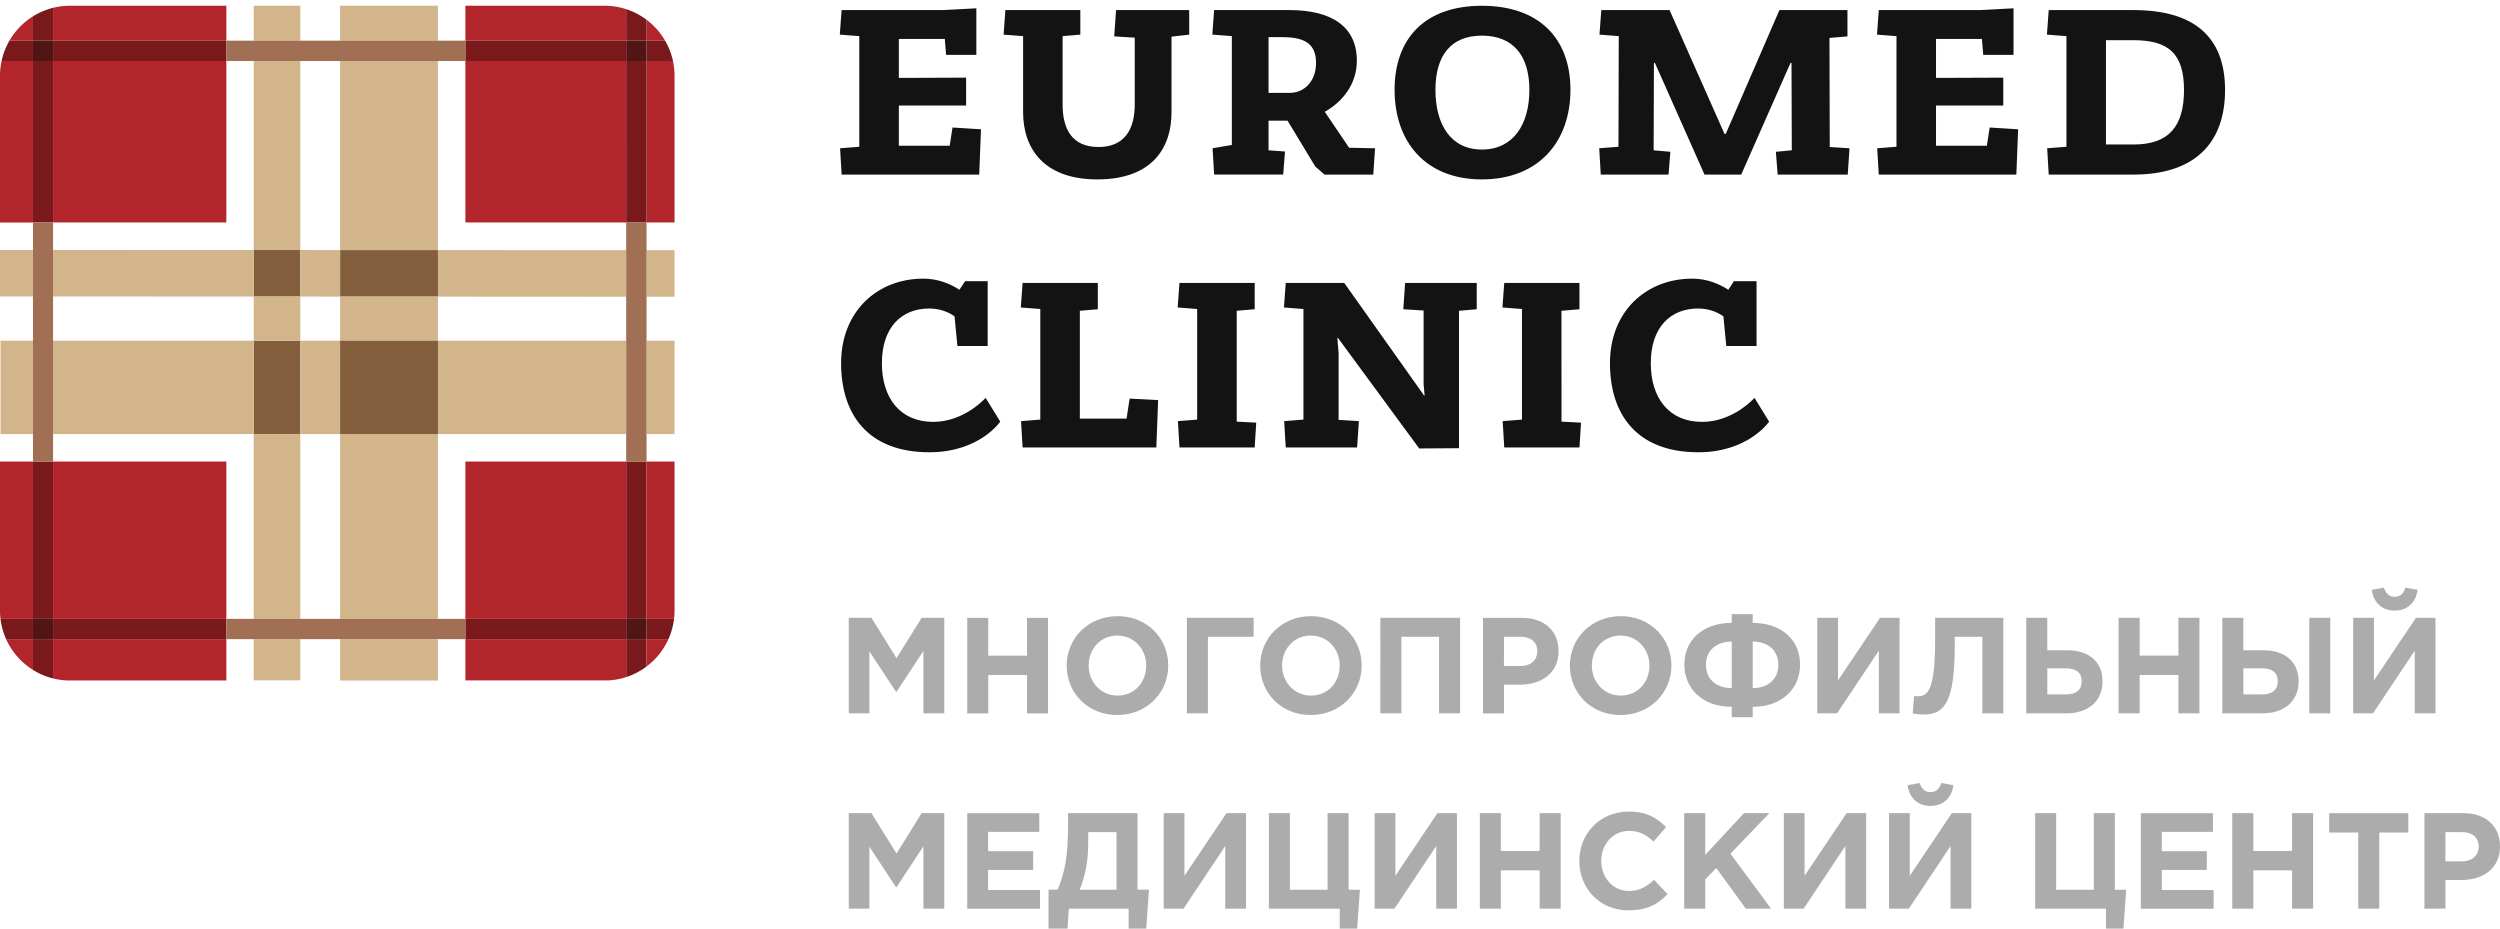 <?xml version="1.0" encoding="utf-8"?>
<!-- Generator: Adobe Illustrator 16.0.3, SVG Export Plug-In . SVG Version: 6.00 Build 0)  -->
<!DOCTYPE svg PUBLIC "-//W3C//DTD SVG 1.1//EN" "http://www.w3.org/Graphics/SVG/1.1/DTD/svg11.dtd">
<svg version="1.1" id="Layer_1" xmlns="http://www.w3.org/2000/svg" xmlns:xlink="http://www.w3.org/1999/xlink" x="0px" y="0px"
	 width="164.906px" height="61.253px" viewBox="0 0 164.906 61.253" enable-background="new 0 0 164.906 61.253"
	 xml:space="preserve">
<g>
	<g>
		<path fill="#131313" d="M55.413,9.78l0.103,1.736h9.075l0.118-2.988L62.83,8.411l-0.186,1.202h-3.354V6.959h4.438V5.122
			l-4.438,0.017V2.568h3.031l0.084,1.052h1.998V0.548l-2.201,0.117h-6.688l-0.119,1.619l1.287,0.1V9.68L55.413,9.78z M78.442,0.665
			h-4.826l-0.119,1.736l1.354,0.083v4.408c0,1.619-0.66,2.805-2.388,2.805c-1.727,0-2.371-1.152-2.371-2.805V2.384l1.169-0.1V0.665
			h-4.944L66.2,2.284l1.287,0.1V7.41c0,2.371,1.354,4.424,4.894,4.424c3.591,0,4.895-2.053,4.895-4.424V2.418l1.168-0.134
			L78.442,0.665L78.442,0.665z M83.676,9.914V7.96h1.254l1.828,3.022l0.609,0.534h3.217l0.119-1.736l-1.711-0.034l-1.606-2.371
			c1.185-0.667,2.115-1.836,2.115-3.372c0-2.221-1.626-3.339-4.454-3.339h-4.961l-0.118,1.619l1.287,0.1v7.179l-1.27,0.217
			l0.102,1.736h4.556l0.119-1.52L83.676,9.914z M83.676,2.451h0.933c1.507,0,2.201,0.484,2.201,1.703c0,1.219-0.796,1.97-1.711,1.97
			h-1.423V2.451z M103.59,5.924c0-3.406-2.083-5.543-5.842-5.543c-3.742,0-5.758,2.137-5.758,5.543c0,3.406,2.016,5.91,5.758,5.91
			C101.507,11.833,103.59,9.33,103.59,5.924z M97.748,9.864c-2.065,0-3.063-1.669-3.063-3.94s1.031-3.573,3.063-3.573
			c2.049,0,3.133,1.302,3.133,3.573S99.83,9.864,97.748,9.864z M120.676,2.501l1.187-0.1V0.665h-4.488l-3.539,8.164h-0.084
			l-3.623-8.164h-4.504l-0.119,1.619l1.271,0.1l-0.019,7.296l-1.27,0.1l0.102,1.736h4.472l0.119-1.503l-1.103-0.1l0.019-5.759h0.067
			l3.269,7.362h2.422l3.25-7.362h0.067l0.019,5.759l-1.051,0.1l0.118,1.503h4.623l0.117-1.736l-1.303-0.083L120.676,2.501z
			 M131.057,9.613h-3.353V6.959h4.437V5.122l-4.437,0.017V2.568h3.029l0.086,1.052h1.998V0.548l-2.201,0.117h-6.688l-0.117,1.619
			l1.285,0.1V9.68l-1.271,0.1l0.103,1.736h9.075l0.119-2.988l-1.879-0.117L131.057,9.613z M140.727,0.665h-5.588l-0.119,1.619
			l1.287,0.1V9.68l-1.271,0.1l0.103,1.736h5.604c4.012,0,6.027-2.07,6.027-5.576C146.771,2.351,144.639,0.665,140.727,0.665z
			 M140.76,9.53h-1.846V2.651h1.812c2.319,0,3.336,0.885,3.336,3.289C144.062,8.328,143.062,9.53,140.76,9.53z M61.56,27.828
			c-2.185,0-3.388-1.568-3.388-3.873c0-2.386,1.321-3.605,3.116-3.605c0.83,0,1.39,0.316,1.676,0.518l0.188,1.953h1.998v-4.274
			h-1.49l-0.373,0.567c-0.559-0.367-1.388-0.734-2.37-0.734c-3.082,0-5.436,2.188-5.436,5.576c0,3.389,1.777,5.877,5.825,5.877
			c3.302,0,4.673-2.02,4.673-2.02l-0.965-1.57C65.014,26.242,63.625,27.828,61.56,27.828z M74.311,27.611h-3.082V20.5l1.185-0.101
			v-1.736h-4.961l-0.119,1.619l1.287,0.101v7.294l-1.27,0.102l0.102,1.736h8.822l0.118-3.123l-1.879-0.1L74.311,27.611z
			 M81.576,20.5l1.187-0.101v-1.736H77.8l-0.118,1.619l1.286,0.101v7.294l-1.27,0.102l0.102,1.736h4.962l0.102-1.637l-1.287-0.066
			V20.5z M92.566,20.399l1.338,0.083v4.859l0.066,0.75h-0.033l-5.267-7.428h-3.86l-0.118,1.619l1.286,0.101v7.294l-1.271,0.102
			l0.103,1.736h4.707l0.119-1.736l-1.339-0.084v-4.408l-0.084-0.984h0.052l5.35,7.279l2.625-0.018V20.5l1.168-0.101v-1.736h-4.724
			L92.566,20.399z M102.998,20.5l1.187-0.101v-1.736h-4.962l-0.118,1.619l1.287,0.101v7.294l-1.271,0.102l0.103,1.736h4.962
			l0.102-1.637l-1.287-0.066L102.998,20.5L102.998,20.5z M112.277,27.828c-2.187,0-3.387-1.568-3.387-3.873
			c0-2.386,1.319-3.605,3.114-3.605c0.83,0,1.39,0.316,1.677,0.518l0.188,1.953h1.998v-4.274h-1.49l-0.373,0.567
			c-0.559-0.367-1.389-0.734-2.371-0.734c-3.079,0-5.436,2.188-5.436,5.576c0,3.389,1.779,5.877,5.826,5.877
			c3.301,0,4.674-2.02,4.674-2.02l-0.967-1.57C115.73,26.242,114.344,27.828,112.277,27.828z"/>
	</g>
</g>
<g>
	<g>
		<path fill="#ACACAC" d="M59.139,43.417l-1.657-2.664h-1.494v6.302h1.359v-4.087l1.755,2.664h0.036l1.772-2.691v4.114h1.377v-6.302
			h-1.495L59.139,43.417z M67.743,43.248h-2.557v-2.494H63.8v6.302h1.387v-2.53h2.557v2.53h1.387v-6.302h-1.387V43.248z
			 M73.719,40.644c-1.945,0-3.358,1.468-3.358,3.259c0,1.812,1.396,3.261,3.34,3.261s3.358-1.469,3.358-3.261
			C77.059,42.093,75.664,40.644,73.719,40.644z M73.719,45.882c-1.117,0-1.909-0.899-1.909-1.979c0-1.098,0.773-1.979,1.891-1.979
			c1.116,0,1.908,0.9,1.908,1.979C75.609,45.001,74.835,45.882,73.719,45.882z M78.29,47.054h1.386v-5.051h3.017v-1.252H78.29
			V47.054z M86.48,40.644c-1.944,0-3.357,1.468-3.357,3.259c0,1.812,1.396,3.261,3.34,3.261s3.357-1.469,3.357-3.261
			C89.82,42.093,88.426,40.644,86.48,40.644z M86.48,45.882c-1.115,0-1.908-0.899-1.908-1.979c0-1.098,0.774-1.979,1.891-1.979
			c1.117,0,1.908,0.9,1.908,1.979C88.371,45.001,87.598,45.882,86.48,45.882z M91.052,47.054h1.387v-5.051h2.483v5.051h1.388v-6.303
			h-5.258V47.054z M99.206,45.164h1.054c1.413,0,2.548-0.756,2.548-2.215c0-1.306-0.908-2.195-2.412-2.195H97.82v6.302h1.386V45.164
			z M99.206,42.003h1.071c0.693,0,1.125,0.332,1.125,0.953c0,0.56-0.404,0.974-1.098,0.974h-1.1L99.206,42.003L99.206,42.003z
			 M106.91,40.644c-1.943,0-3.356,1.468-3.356,3.259c0,1.812,1.396,3.261,3.34,3.261s3.356-1.469,3.356-3.261
			C110.25,42.093,108.855,40.644,106.91,40.644z M106.91,45.882c-1.115,0-1.908-0.899-1.908-1.979c0-1.098,0.774-1.979,1.892-1.979
			c1.116,0,1.907,0.9,1.907,1.979C108.801,45.001,108.027,45.882,106.91,45.882z M114.229,46.623v0.685h1.385v-0.685
			c1.945,0,3.125-1.207,3.125-2.791s-1.197-2.746-3.125-2.746v-0.576h-1.385v0.576c-1.937,0-3.125,1.162-3.125,2.738
			C111.104,45.416,112.283,46.623,114.229,46.623z M115.613,42.319c1.018,0,1.693,0.604,1.693,1.53c0,0.945-0.677,1.54-1.693,1.54
			V42.319z M114.229,42.319v3.07c-1.019,0-1.703-0.595-1.703-1.54C112.525,42.921,113.211,42.319,114.229,42.319z M125.299,47.054
			v-6.303h-1.286l-2.773,4.133v-4.133h-1.369v6.303h1.307l2.755-4.133v4.133H125.299z M127.646,42.057
			c0,3.396-0.424,3.871-1.17,3.871c-0.093,0-0.154-0.009-0.218-0.019l-0.09,1.145c0.17,0.045,0.504,0.08,0.729,0.08
			c1.44,0,2.045-0.944,2.045-4.653v-0.478h1.818v5.051h1.385v-6.303h-4.5V42.057z M138.689,44.938c0-1.231-0.847-2.043-2.306-2.043
			h-1.34v-2.144h-1.387v6.303h2.637C137.771,47.054,138.689,46.235,138.689,44.938z M135.045,45.803v-1.72h1.224
			c0.692,0,1.045,0.306,1.045,0.836c0,0.586-0.353,0.884-1.035,0.884H135.045z M143.693,47.054h1.387v-6.303h-1.387v2.494h-2.557
			v-2.494h-1.388v6.303h1.388v-2.53h2.557V47.054z M153.711,40.751h-1.385v6.303h1.385V40.751z M151.623,44.938
			c0-1.231-0.846-2.043-2.305-2.043h-1.342v-2.144h-1.388v6.303h2.64C150.705,47.054,151.623,46.235,151.623,44.938z
			 M147.977,45.803v-1.72h1.225c0.693,0,1.045,0.306,1.045,0.836c0,0.586-0.352,0.884-1.035,0.884H147.977z M157.959,40.275
			c0.828,0,1.388-0.504,1.513-1.367l-0.802-0.146c-0.116,0.368-0.334,0.604-0.711,0.604c-0.379,0-0.596-0.234-0.711-0.604
			l-0.803,0.146C156.572,39.771,157.131,40.275,157.959,40.275z M160.65,47.054v-6.303h-1.287l-2.773,4.133v-4.133h-1.368v6.303
			h1.307l2.754-4.133v4.133H160.65z M59.139,56.302l-1.657-2.665h-1.494v6.302h1.359v-4.088l1.755,2.666h0.036l1.772-2.691v4.113
			h1.377v-6.302h-1.495L59.139,56.302z M65.178,57.382h2.971v-1.233h-2.971v-1.278h3.376v-1.232H63.8v6.302h4.799v-1.233h-3.421
			L65.178,57.382L65.178,57.382z M75.034,53.637h-4.583v0.737c0,2.151-0.225,3.224-0.693,4.312h-0.594v2.566h1.251l0.09-1.314h3.943
			v1.314h1.161l0.18-2.566h-0.756L75.034,53.637L75.034,53.637z M73.647,58.687h-2.432c0.36-0.873,0.567-1.827,0.567-3.159v-0.64
			h1.863L73.647,58.687L73.647,58.687z M78.128,57.769v-4.132H76.76v6.302h1.306l2.755-4.133v4.133h1.368v-6.302h-1.287
			L78.128,57.769z M88.957,53.637H87.57v5.05h-2.484v-5.05h-1.387v6.302h4.672v1.314h1.152l0.18-2.566h-0.746V53.637z
			 M92.043,57.769v-4.132h-1.369v6.302h1.307l2.755-4.133v4.133h1.368v-6.302h-1.288L92.043,57.769z M101.557,56.13H99v-2.493
			h-1.387v6.302H99V57.41h2.558v2.529h1.386v-6.302h-1.386V56.13z M107.451,58.769c-1.08,0-1.828-0.9-1.828-1.98
			c0-1.099,0.767-1.98,1.828-1.98c0.72,0,1.134,0.261,1.62,0.701l0.828-0.953c-0.585-0.576-1.251-1.026-2.44-1.026
			c-1.936,0-3.285,1.468-3.285,3.261c0,1.826,1.377,3.258,3.232,3.258c1.215,0,1.936-0.377,2.584-1.07l-0.883-0.945
			C108.612,58.48,108.171,58.769,107.451,58.769z M116.713,53.637h-1.674l-2.559,2.755v-2.755h-1.386v6.302h1.386v-1.927
			l0.729-0.757l1.953,2.684h1.666l-2.684-3.628L116.713,53.637z M119.033,57.769v-4.132h-1.369v6.302h1.308l2.754-4.133v4.133h1.369
			v-6.302h-1.287L119.033,57.769z M125.973,57.769v-4.132h-1.369v6.302h1.307l2.754-4.133v4.133h1.369v-6.302h-1.287L125.973,57.769
			z M127.34,53.16c0.828,0,1.388-0.504,1.515-1.367l-0.801-0.145c-0.117,0.369-0.334,0.604-0.714,0.604
			c-0.377,0-0.594-0.233-0.711-0.604l-0.801,0.145C125.955,52.656,126.512,53.16,127.34,53.16z M139.5,53.637h-1.387v5.05h-2.484
			v-5.05h-1.387v6.302h4.674v1.314h1.152l0.18-2.566H139.5V53.637z M142.596,57.382h2.971v-1.233h-2.971v-1.278h3.375v-1.232h-4.755
			v6.302h4.8v-1.233h-3.42V57.382z M151.191,56.13h-2.558v-2.493h-1.387v6.302h1.387V57.41h2.558v2.529h1.387v-6.302h-1.387V56.13z
			 M153.637,54.916h1.918v5.023h1.387v-5.023h1.918v-1.277h-5.223V54.916L153.637,54.916z M162.494,53.637h-2.574v6.302h1.388
			v-1.891h1.053c1.414,0,2.547-0.756,2.547-2.215C164.906,54.529,163.998,53.637,162.494,53.637z M162.404,56.815h-1.098v-1.927
			h1.069c0.693,0,1.125,0.333,1.125,0.955C163.502,56.401,163.098,56.815,162.404,56.815z"/>
	</g>
</g>
<g>
	<g>
		<defs>
			<path id="SVGID_1_" d="M44.495,40.271c0,2.551-2.069,4.618-4.621,4.618H4.62c-2.552,0-4.62-2.067-4.62-4.618V4.998
				c0-2.552,2.068-4.62,4.62-4.62h35.254c2.551,0,4.621,2.068,4.621,4.62V40.271z"/>
		</defs>
		<clipPath id="SVGID_2_">
			<use xlink:href="#SVGID_1_"  overflow="visible"/>
		</clipPath>
		<path clip-path="url(#SVGID_2_)" fill="#B1252B" d="M44.495,0.372h-1.847v2.31h1.847V0.372z M41.304,0.372H30.697v2.31h10.606
			L41.304,0.372L41.304,0.372z M44.495,4.023h-1.847v10.652h1.847V4.023z M41.304,4.023H30.697v10.652h10.606L41.304,4.023
			L41.304,4.023z"/>
	</g>
	<g>
		<defs>
			<path id="SVGID_3_" d="M44.495,40.271c0,2.551-2.069,4.618-4.621,4.618H4.62c-2.552,0-4.62-2.067-4.62-4.618V4.998
				c0-2.552,2.068-4.62,4.62-4.62h35.254c2.551,0,4.621,2.068,4.621,4.62V40.271z"/>
		</defs>
		<clipPath id="SVGID_4_">
			<use xlink:href="#SVGID_3_"  overflow="visible"/>
		</clipPath>
		<path clip-path="url(#SVGID_4_)" fill="#B1252B" d="M14.93,0.372H0v14.305h2.175V4.023H0V2.682h2.175V0.426H3.5v2.255H14.93V0.372
			z M14.93,4.023H3.5v10.652H14.93V4.023z"/>
	</g>
	<g>
		<defs>
			<path id="SVGID_5_" d="M44.495,40.271c0,2.551-2.069,4.618-4.621,4.618H4.62c-2.552,0-4.62-2.067-4.62-4.618V4.998
				c0-2.552,2.068-4.62,4.62-4.62h35.254c2.551,0,4.621,2.068,4.621,4.62V40.271z"/>
		</defs>
		<clipPath id="SVGID_6_">
			<use xlink:href="#SVGID_5_"  overflow="visible"/>
		</clipPath>
		<rect x="16.736" y="16.489" clip-path="url(#SVGID_6_)" fill="#825E3D" width="3.074" height="3.072"/>
	</g>
	<g>
		<defs>
			<path id="SVGID_7_" d="M44.495,40.271c0,2.551-2.069,4.618-4.621,4.618H4.62c-2.552,0-4.62-2.067-4.62-4.618V4.998
				c0-2.552,2.068-4.62,4.62-4.62h35.254c2.551,0,4.621,2.068,4.621,4.62V40.271z"/>
		</defs>
		<clipPath id="SVGID_8_">
			<use xlink:href="#SVGID_7_"  overflow="visible"/>
		</clipPath>
		<rect x="16.736" y="22.472" clip-path="url(#SVGID_8_)" fill="#825E3D" width="3.074" height="6.16"/>
	</g>
	<g>
		<defs>
			<path id="SVGID_9_" d="M44.495,40.271c0,2.551-2.069,4.618-4.621,4.618H4.62c-2.552,0-4.62-2.067-4.62-4.618V4.998
				c0-2.552,2.068-4.62,4.62-4.62h35.254c2.551,0,4.621,2.068,4.621,4.62V40.271z"/>
		</defs>
		<clipPath id="SVGID_10_">
			<use xlink:href="#SVGID_9_"  overflow="visible"/>
		</clipPath>
		<rect x="22.434" y="16.495" clip-path="url(#SVGID_10_)" fill="#825E3D" width="6.456" height="3.07"/>
	</g>
	<g>
		<defs>
			<path id="SVGID_11_" d="M44.495,40.271c0,2.551-2.069,4.618-4.621,4.618H4.62c-2.552,0-4.62-2.067-4.62-4.618V4.998
				c0-2.552,2.068-4.62,4.62-4.62h35.254c2.551,0,4.621,2.068,4.621,4.62V40.271z"/>
		</defs>
		<clipPath id="SVGID_12_">
			<use xlink:href="#SVGID_11_"  overflow="visible"/>
		</clipPath>
		<path clip-path="url(#SVGID_12_)" fill="#D2B58B" d="M22.434,30.441v10.381h6.455V30.441v-1.809h-6.455V30.441z M22.434,44.896
			h6.456v-2.734h-6.456V44.896z M22.434,22.473h6.455v-2.907l-6.455-0.001V22.473z M28.888,14.676V4.024h-6.455v10.652v1.819
			l6.455,0.001V14.676z M28.888,0.372h-6.456v2.31h6.456V0.372z M16.735,30.441v10.381h3.074V30.441v-1.809h-3.074V30.441z
			 M16.735,44.878h3.074v-2.717h-3.074V44.878z M19.81,19.561h-3.074v2.911h3.074V19.561z M19.81,14.676V4.024h-3.074v10.652v1.813
			l3.074,0.002V14.676z M19.81,0.372h-3.074v2.31h3.074V0.372z M0.036,28.632h2.139v-6.16H0.036V28.632z M3.5,28.632h13.236v-6.16
			H3.5V28.632z M19.81,28.632h2.624v-6.16H19.81V28.632z M41.304,22.473H28.888v6.16h12.416V22.473z M42.648,28.632h1.847v-6.16
			h-1.847V28.632z M42.648,19.574h1.847V16.5h-1.847V19.574z M28.888,19.565l12.416,0.008V16.5l-12.416-0.004V19.565z
			 M22.434,19.564v-3.069l-2.624-0.003v3.069L22.434,19.564z M0,19.555h2.175v-3.067H0V19.555z M3.5,16.488v3.067l13.236,0.006
			v-3.072L3.5,16.488z"/>
	</g>
	<g>
		<defs>
			<path id="SVGID_13_" d="M44.495,40.271c0,2.551-2.069,4.618-4.621,4.618H4.62c-2.552,0-4.62-2.067-4.62-4.618V4.998
				c0-2.552,2.068-4.62,4.62-4.62h35.254c2.551,0,4.621,2.068,4.621,4.62V40.271z"/>
		</defs>
		<clipPath id="SVGID_14_">
			<use xlink:href="#SVGID_13_"  overflow="visible"/>
		</clipPath>
		<rect x="22.433" y="22.472" clip-path="url(#SVGID_14_)" fill="#825E3D" width="6.456" height="6.16"/>
	</g>
	<g>
		<defs>
			<path id="SVGID_15_" d="M44.495,40.271c0,2.551-2.069,4.618-4.621,4.618H4.62c-2.552,0-4.62-2.067-4.62-4.618V4.998
				c0-2.552,2.068-4.62,4.62-4.62h35.254c2.551,0,4.621,2.068,4.621,4.62V40.271z"/>
		</defs>
		<clipPath id="SVGID_16_">
			<use xlink:href="#SVGID_15_"  overflow="visible"/>
		</clipPath>
		<path clip-path="url(#SVGID_16_)" fill="#7A191B" d="M3.5,0.426H2.175v2.255H3.5V0.426z M3.5,4.023H2.175v10.652H3.5V4.023z"/>
	</g>
	<g>
		<defs>
			<path id="SVGID_17_" d="M44.495,40.271c0,2.551-2.069,4.618-4.621,4.618H4.62c-2.552,0-4.62-2.067-4.62-4.618V4.998
				c0-2.552,2.068-4.62,4.62-4.62h35.254c2.551,0,4.621,2.068,4.621,4.62V40.271z"/>
		</defs>
		<clipPath id="SVGID_18_">
			<use xlink:href="#SVGID_17_"  overflow="visible"/>
		</clipPath>
		<rect x="2.175" y="30.443" clip-path="url(#SVGID_18_)" fill="#7A191B" width="1.324" height="10.381"/>
	</g>
	<g>
		<defs>
			<path id="SVGID_19_" d="M44.495,40.271c0,2.551-2.069,4.618-4.621,4.618H4.62c-2.552,0-4.62-2.067-4.62-4.618V4.998
				c0-2.552,2.068-4.62,4.62-4.62h35.254c2.551,0,4.621,2.068,4.621,4.62V40.271z"/>
		</defs>
		<clipPath id="SVGID_20_">
			<use xlink:href="#SVGID_19_"  overflow="visible"/>
		</clipPath>
		<rect x="2.175" y="42.16" clip-path="url(#SVGID_20_)" fill="#7A191B" width="1.324" height="2.725"/>
	</g>
	<g>
		<defs>
			<path id="SVGID_21_" d="M44.495,40.271c0,2.551-2.069,4.618-4.621,4.618H4.62c-2.552,0-4.62-2.067-4.62-4.618V4.998
				c0-2.552,2.068-4.62,4.62-4.62h35.254c2.551,0,4.621,2.068,4.621,4.62V40.271z"/>
		</defs>
		<clipPath id="SVGID_22_">
			<use xlink:href="#SVGID_21_"  overflow="visible"/>
		</clipPath>
		<path clip-path="url(#SVGID_22_)" fill="#7A191B" d="M42.648,0.372h-1.344v2.31h1.344V0.372z M42.648,4.023h-1.344v10.652h1.344
			V4.023z"/>
	</g>
	<g>
		<defs>
			<path id="SVGID_23_" d="M44.495,40.271c0,2.551-2.069,4.618-4.621,4.618H4.62c-2.552,0-4.62-2.067-4.62-4.618V4.998
				c0-2.552,2.068-4.62,4.62-4.62h35.254c2.551,0,4.621,2.068,4.621,4.62V40.271z"/>
		</defs>
		<clipPath id="SVGID_24_">
			<use xlink:href="#SVGID_23_"  overflow="visible"/>
		</clipPath>
		<rect x="41.304" y="30.443" clip-path="url(#SVGID_24_)" fill="#7A191B" width="1.344" height="10.381"/>
	</g>
	<g>
		<defs>
			<path id="SVGID_25_" d="M44.495,40.271c0,2.551-2.069,4.618-4.621,4.618H4.62c-2.552,0-4.62-2.067-4.62-4.618V4.998
				c0-2.552,2.068-4.62,4.62-4.62h35.254c2.551,0,4.621,2.068,4.621,4.62V40.271z"/>
		</defs>
		<clipPath id="SVGID_26_">
			<use xlink:href="#SVGID_25_"  overflow="visible"/>
		</clipPath>
		<rect x="41.304" y="42.16" clip-path="url(#SVGID_26_)" fill="#7A191B" width="1.344" height="2.725"/>
	</g>
	<g>
		<defs>
			<path id="SVGID_27_" d="M44.495,40.271c0,2.551-2.069,4.618-4.621,4.618H4.62c-2.552,0-4.62-2.067-4.62-4.618V4.998
				c0-2.552,2.068-4.62,4.62-4.62h35.254c2.551,0,4.621,2.068,4.621,4.62V40.271z"/>
		</defs>
		<clipPath id="SVGID_28_">
			<use xlink:href="#SVGID_27_"  overflow="visible"/>
		</clipPath>
		<path clip-path="url(#SVGID_28_)" fill="#7A191B" d="M44.495,40.824h-1.847v1.338h1.847V40.824z M41.304,40.824H30.697v1.338
			h10.606L41.304,40.824L41.304,40.824z M14.93,40.824H3.5v1.338H14.93V40.824z"/>
	</g>
	<g>
		<defs>
			<path id="SVGID_29_" d="M44.495,40.271c0,2.551-2.069,4.618-4.621,4.618H4.62c-2.552,0-4.62-2.067-4.62-4.618V4.998
				c0-2.552,2.068-4.62,4.62-4.62h35.254c2.551,0,4.621,2.068,4.621,4.62V40.271z"/>
		</defs>
		<clipPath id="SVGID_30_">
			<use xlink:href="#SVGID_29_"  overflow="visible"/>
		</clipPath>
		<rect x="0.001" y="40.824" clip-path="url(#SVGID_30_)" fill="#7A191B" width="2.174" height="1.338"/>
	</g>
	<g>
		<defs>
			<path id="SVGID_31_" d="M44.495,40.271c0,2.551-2.069,4.618-4.621,4.618H4.62c-2.552,0-4.62-2.067-4.62-4.618V4.998
				c0-2.552,2.068-4.62,4.62-4.62h35.254c2.551,0,4.621,2.068,4.621,4.62V40.271z"/>
		</defs>
		<clipPath id="SVGID_32_">
			<use xlink:href="#SVGID_31_"  overflow="visible"/>
		</clipPath>
		<rect x="2.175" y="40.824" clip-path="url(#SVGID_32_)" fill="#521516" width="1.324" height="1.338"/>
	</g>
	<g>
		<defs>
			<path id="SVGID_33_" d="M44.495,40.271c0,2.551-2.069,4.618-4.621,4.618H4.62c-2.552,0-4.62-2.067-4.62-4.618V4.998
				c0-2.552,2.068-4.62,4.62-4.62h35.254c2.551,0,4.621,2.068,4.621,4.62V40.271z"/>
		</defs>
		<clipPath id="SVGID_34_">
			<use xlink:href="#SVGID_33_"  overflow="visible"/>
		</clipPath>
		<rect x="41.304" y="40.824" clip-path="url(#SVGID_34_)" fill="#521516" width="1.344" height="1.338"/>
	</g>
	<g>
		<defs>
			<path id="SVGID_35_" d="M44.495,40.271c0,2.551-2.069,4.618-4.621,4.618H4.62c-2.552,0-4.62-2.067-4.62-4.618V4.998
				c0-2.552,2.068-4.62,4.62-4.62h35.254c2.551,0,4.621,2.068,4.621,4.62V40.271z"/>
		</defs>
		<clipPath id="SVGID_36_">
			<use xlink:href="#SVGID_35_"  overflow="visible"/>
		</clipPath>
		<path clip-path="url(#SVGID_36_)" fill="#7A191B" d="M44.495,2.682h-1.847v1.342h1.847V2.682z M41.304,2.682H30.697v1.342h10.606
			L41.304,2.682L41.304,2.682z"/>
	</g>
	<g>
		<defs>
			<path id="SVGID_37_" d="M44.495,40.271c0,2.551-2.069,4.618-4.621,4.618H4.62c-2.552,0-4.62-2.067-4.62-4.618V4.998
				c0-2.552,2.068-4.62,4.62-4.62h35.254c2.551,0,4.621,2.068,4.621,4.62V40.271z"/>
		</defs>
		<clipPath id="SVGID_38_">
			<use xlink:href="#SVGID_37_"  overflow="visible"/>
		</clipPath>
		<rect x="3.5" y="2.682" clip-path="url(#SVGID_38_)" fill="#7A191B" width="11.432" height="1.342"/>
	</g>
	<g>
		<defs>
			<path id="SVGID_39_" d="M44.495,40.271c0,2.551-2.069,4.618-4.621,4.618H4.62c-2.552,0-4.62-2.067-4.62-4.618V4.998
				c0-2.552,2.068-4.62,4.62-4.62h35.254c2.551,0,4.621,2.068,4.621,4.62V40.271z"/>
		</defs>
		<clipPath id="SVGID_40_">
			<use xlink:href="#SVGID_39_"  overflow="visible"/>
		</clipPath>
		<path clip-path="url(#SVGID_40_)" fill="#A17054" d="M14.93,4.023h15.767V2.682H14.93V4.023z M14.93,42.16h15.767v-1.338H14.93
			V42.16z M41.304,30.443h1.344V14.676h-1.344V30.443z M2.175,30.443H3.5V14.676H2.175V30.443z"/>
	</g>
	<g>
		<defs>
			<path id="SVGID_41_" d="M44.495,40.271c0,2.551-2.069,4.618-4.621,4.618H4.62c-2.552,0-4.62-2.067-4.62-4.618V4.998
				c0-2.552,2.068-4.62,4.62-4.62h35.254c2.551,0,4.621,2.068,4.621,4.62V40.271z"/>
		</defs>
		<clipPath id="SVGID_42_">
			<use xlink:href="#SVGID_41_"  overflow="visible"/>
		</clipPath>
		<rect x="0.001" y="2.682" clip-path="url(#SVGID_42_)" fill="#7A191B" width="2.174" height="1.342"/>
	</g>
	<g>
		<defs>
			<path id="SVGID_43_" d="M44.495,40.271c0,2.551-2.069,4.618-4.621,4.618H4.62c-2.552,0-4.62-2.067-4.62-4.618V4.998
				c0-2.552,2.068-4.62,4.62-4.62h35.254c2.551,0,4.621,2.068,4.621,4.62V40.271z"/>
		</defs>
		<clipPath id="SVGID_44_">
			<use xlink:href="#SVGID_43_"  overflow="visible"/>
		</clipPath>
		<rect x="2.175" y="2.682" clip-path="url(#SVGID_44_)" fill="#521516" width="1.324" height="1.342"/>
	</g>
	<g>
		<defs>
			<path id="SVGID_45_" d="M44.495,40.271c0,2.551-2.069,4.618-4.621,4.618H4.62c-2.552,0-4.62-2.067-4.62-4.618V4.998
				c0-2.552,2.068-4.62,4.62-4.62h35.254c2.551,0,4.621,2.068,4.621,4.62V40.271z"/>
		</defs>
		<clipPath id="SVGID_46_">
			<use xlink:href="#SVGID_45_"  overflow="visible"/>
		</clipPath>
		<rect x="41.304" y="2.682" clip-path="url(#SVGID_46_)" fill="#521516" width="1.344" height="1.342"/>
	</g>
	<g>
		<defs>
			<path id="SVGID_47_" d="M44.495,40.271c0,2.551-2.069,4.618-4.621,4.618H4.62c-2.552,0-4.62-2.067-4.62-4.618V4.998
				c0-2.552,2.068-4.62,4.62-4.62h35.254c2.551,0,4.621,2.068,4.621,4.62V40.271z"/>
		</defs>
		<clipPath id="SVGID_48_">
			<use xlink:href="#SVGID_47_"  overflow="visible"/>
		</clipPath>
		<path clip-path="url(#SVGID_48_)" fill="#B1252B" d="M30.697,44.846h-0.004v0.036h10.611V42.16H30.697V44.846z M42.648,40.824
			h1.847V30.443h-1.847V40.824z M14.932,42.16H3.5v2.725h11.433V42.16z M42.648,44.882h1.847V42.16h-1.847V44.882z M0,44.882h2.175
			V42.16H0V44.882z M30.697,40.824h10.606V30.443H30.697V40.824z M0,40.824h2.175V30.443H0V40.824z M14.93,30.443H3.5v10.381H14.93
			V30.443z"/>
	</g>
</g>
</svg>
